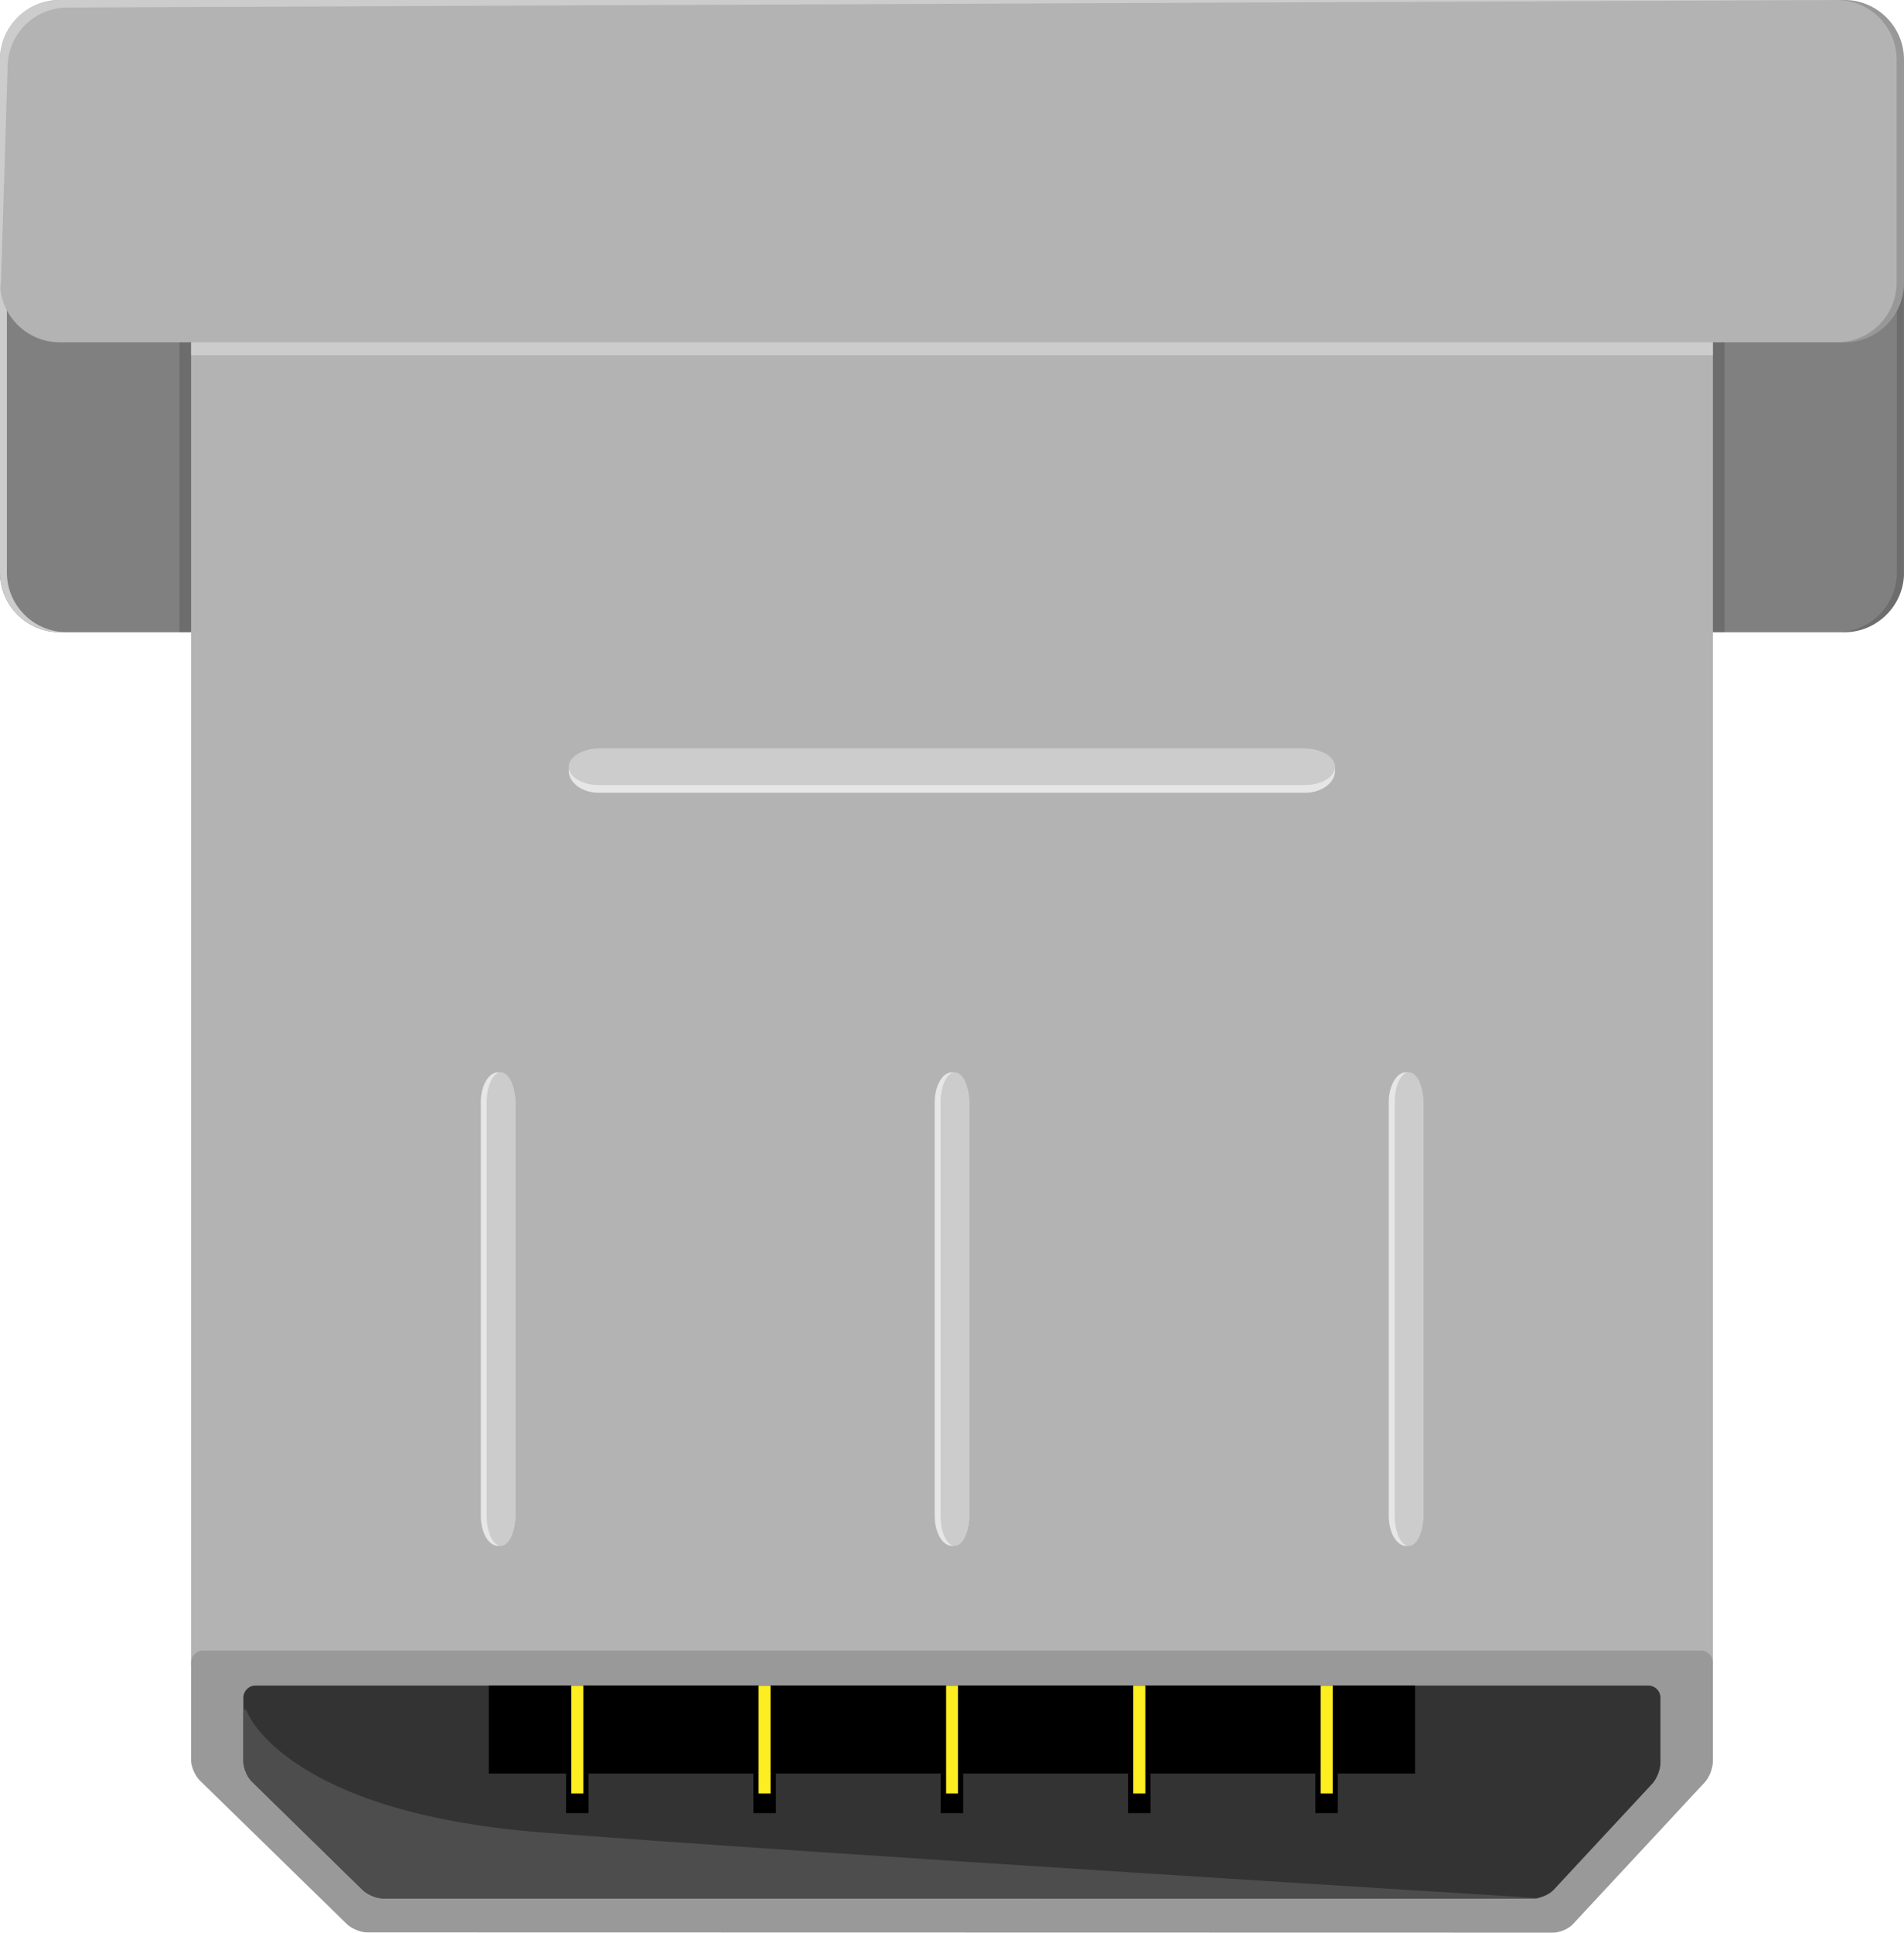<?xml version="1.0" encoding="utf-8"?>
<!-- Generator: Adobe Illustrator 15.1.0, SVG Export Plug-In . SVG Version: 6.00 Build 0)  -->
<!DOCTYPE svg PUBLIC "-//W3C//DTD SVG 1.1//EN" "http://www.w3.org/Graphics/SVG/1.1/DTD/svg11.dtd">
<svg version="1.1" id="Ebene_1" xmlns:svg="http://www.w3.org/2000/svg"
	 xmlns="http://www.w3.org/2000/svg" xmlns:xlink="http://www.w3.org/1999/xlink" x="0px" y="0px" width="23px" height="23.337px"
	 viewBox="0 0 23 23.337" enable-background="new 0 0 23 23.337" xml:space="preserve">
<path fill="#808080" d="M23,3.416c0-0.396-0.324-0.72-0.72-0.72H0.72C0.324,2.695,0,3.02,0,3.416v3.498
	c0,0.396,0.324,0.72,0.72,0.72h21.561c0.396,0,0.72-0.324,0.72-0.72V3.416z"/>
<path fill="#CCCCCC" d="M0.083,3.273v3.64c0,0.396,0.324,0.72,0.72,0.72H0.72C0.324,7.633,0,7.309,0,6.913v-3.64"/>
<path opacity="0.15" d="M22.914,3.273v3.64c0,0.396-0.324,0.72-0.72,0.72h0.082c0.396,0,0.721-0.324,0.721-0.72v-3.64"/>
<g>
	<rect x="2.308" y="3.68" fill="#B3B3B3" width="18.384" height="16.44"/>
	<g>
		<path fill="#999999" d="M2.308,20.075c0-0.079,0.065-0.145,0.145-0.145h18.095c0.08,0,0.143,0.066,0.143,0.145v1.196
			c0,0.08-0.043,0.192-0.098,0.25l-1.59,1.71c-0.051,0.059-0.162,0.105-0.24,0.105l-14.33-0.003c-0.078,0-0.189-0.046-0.246-0.103
			l-1.775-1.733c-0.057-0.058-0.104-0.166-0.104-0.245V20.075z"/>
	</g>
	<g>
		<path fill="#333333" d="M2.94,20.499c0-0.08,0.064-0.146,0.144-0.146h16.829c0.08,0,0.145,0.066,0.145,0.146v0.79
			c0,0.08-0.045,0.19-0.1,0.25l-1.189,1.279c-0.055,0.059-0.162,0.105-0.242,0.105H4.628c-0.079,0-0.189-0.046-0.247-0.102
			l-1.338-1.309c-0.058-0.056-0.103-0.166-0.103-0.245V20.499z"/>
	</g>
	<g>
		<path fill="#4D4D4D" d="M2.94,21.269V20.7c0-0.078,0.024-0.084,0.054-0.011c0,0,0.472,1.195,3.546,1.437
			c3.074,0.24,11.986,0.789,11.986,0.789c0.08,0.005,0.08,0.009,0,0.009H4.628c-0.079,0-0.189-0.046-0.247-0.102l-1.338-1.309
			C2.985,21.458,2.94,21.348,2.94,21.269L2.94,21.269z"/>
	</g>
	<rect x="5.905" y="20.353" width="11.189" height="1.062"/>
	<g>
		<g>
			<rect x="15.889" y="21.413" width="0.271" height="0.48"/>
		</g>
		<g>
			<rect x="13.627" y="21.413" width="0.271" height="0.48"/>
		</g>
		<g>
			<rect x="11.364" y="21.413" width="0.271" height="0.48"/>
		</g>
		<g>
			<rect x="9.101" y="21.413" width="0.271" height="0.48"/>
		</g>
		<g>
			<rect x="6.838" y="21.413" width="0.271" height="0.48"/>
		</g>
	</g>
	<g>
		<g>
			<rect x="15.954" y="20.353" fill="#FCEE21" width="0.145" height="1.302"/>
		</g>
		<g>
			<rect x="13.69" y="20.353" fill="#FCEE21" width="0.145" height="1.302"/>
		</g>
		<g>
			<rect x="11.429" y="20.353" fill="#FCEE21" width="0.143" height="1.302"/>
		</g>
		<g>
			<rect x="9.164" y="20.353" fill="#FCEE21" width="0.144" height="1.302"/>
		</g>
		<g>
			<rect x="6.901" y="20.353" fill="#FCEE21" width="0.145" height="1.302"/>
		</g>
	</g>
	<g>
		<g>
			<g>
				<g>
					<path fill="#E6E6E6" d="M6.224,18.306c0,0.198-0.095,0.36-0.209,0.36c-0.113,0-0.207-0.162-0.207-0.36v-4.999
						c0-0.198,0.094-0.359,0.207-0.359c0.114,0,0.209,0.161,0.209,0.359V18.306z"/>
				</g>
				<g>
					<path fill="#CCCCCC" d="M6.224,18.306c0,0.198-0.078,0.36-0.173,0.36s-0.172-0.162-0.172-0.36v-4.999
						c0-0.198,0.077-0.359,0.172-0.359s0.173,0.161,0.173,0.359V18.306z"/>
				</g>
			</g>
			<g>
				<g>
					<path fill="#E6E6E6" d="M11.707,18.306c0,0.198-0.095,0.36-0.208,0.36c-0.114,0-0.208-0.162-0.208-0.36v-4.999
						c0-0.198,0.094-0.359,0.208-0.359c0.113,0,0.208,0.161,0.208,0.359V18.306z"/>
				</g>
				<g>
					<path fill="#CCCCCC" d="M11.707,18.306c0,0.198-0.077,0.36-0.172,0.36s-0.173-0.162-0.173-0.36v-4.999
						c0-0.198,0.078-0.359,0.173-0.359s0.172,0.161,0.172,0.359V18.306z"/>
				</g>
			</g>
			<g>
				<g>
					<path fill="#E6E6E6" d="M17.192,18.306c0,0.198-0.094,0.36-0.209,0.36c-0.113,0-0.207-0.162-0.207-0.36v-4.999
						c0-0.198,0.094-0.359,0.207-0.359c0.115,0,0.209,0.161,0.209,0.359V18.306z"/>
				</g>
				<g>
					<path fill="#CCCCCC" d="M17.192,18.306c0,0.198-0.076,0.36-0.172,0.36s-0.172-0.162-0.172-0.36v-4.999
						c0-0.198,0.076-0.359,0.172-0.359s0.172,0.161,0.172,0.359V18.306z"/>
				</g>
			</g>
		</g>
	</g>
	<g>
		<path fill="#E6E6E6" d="M15.768,9.572H7.229c-0.197,0-0.359-0.12-0.359-0.267S7.032,9.04,7.229,9.04h8.539
			c0.197,0,0.359,0.119,0.359,0.266C16.127,9.453,15.965,9.572,15.768,9.572z"/>
	</g>
	<g>
		<path fill="#CCCCCC" d="M15.768,9.479H7.229C7.032,9.479,6.87,9.38,6.87,9.26s0.162-0.219,0.359-0.219h8.539
			c0.197,0,0.359,0.099,0.359,0.219S15.965,9.478,15.768,9.479z"/>
	</g>
</g>
<path fill="#B3B3B3" d="M23,3.413c0,0.396-0.324,0.72-0.72,0.72H0.72C0.324,4.133,0,3.809,0,3.413V0.72C0,0.324,0.324,0,0.72,0
	h21.561C22.676,0,23,0.324,23,0.72V3.413z"/>
<path fill="#CCCCCC" d="M22.281,0H0.72C0.324,0,0,0.324,0,0.72v2.692l0.009,0.091l0.083-2.692c0-0.396,0.324-0.72,0.72-0.72
	L22.281,0"/>
<path opacity="0.15" d="M22.191,4.133c0.396,0,0.72-0.324,0.72-0.72V0.72c0-0.396-0.324-0.72-0.72-0.72h0.09
	C22.676,0,23,0.324,23,0.72v2.692c0,0.396-0.324,0.72-0.72,0.72H22.191z"/>
<rect x="2.308" y="4.133" fill="#CCCCCC" width="18.384" height="0.156"/>
<rect x="20.692" y="4.133" opacity="0.15" width="0.141" height="3.5"/>
<rect x="2.167" y="4.133" opacity="0.15" width="0.141" height="3.5"/>
</svg>
